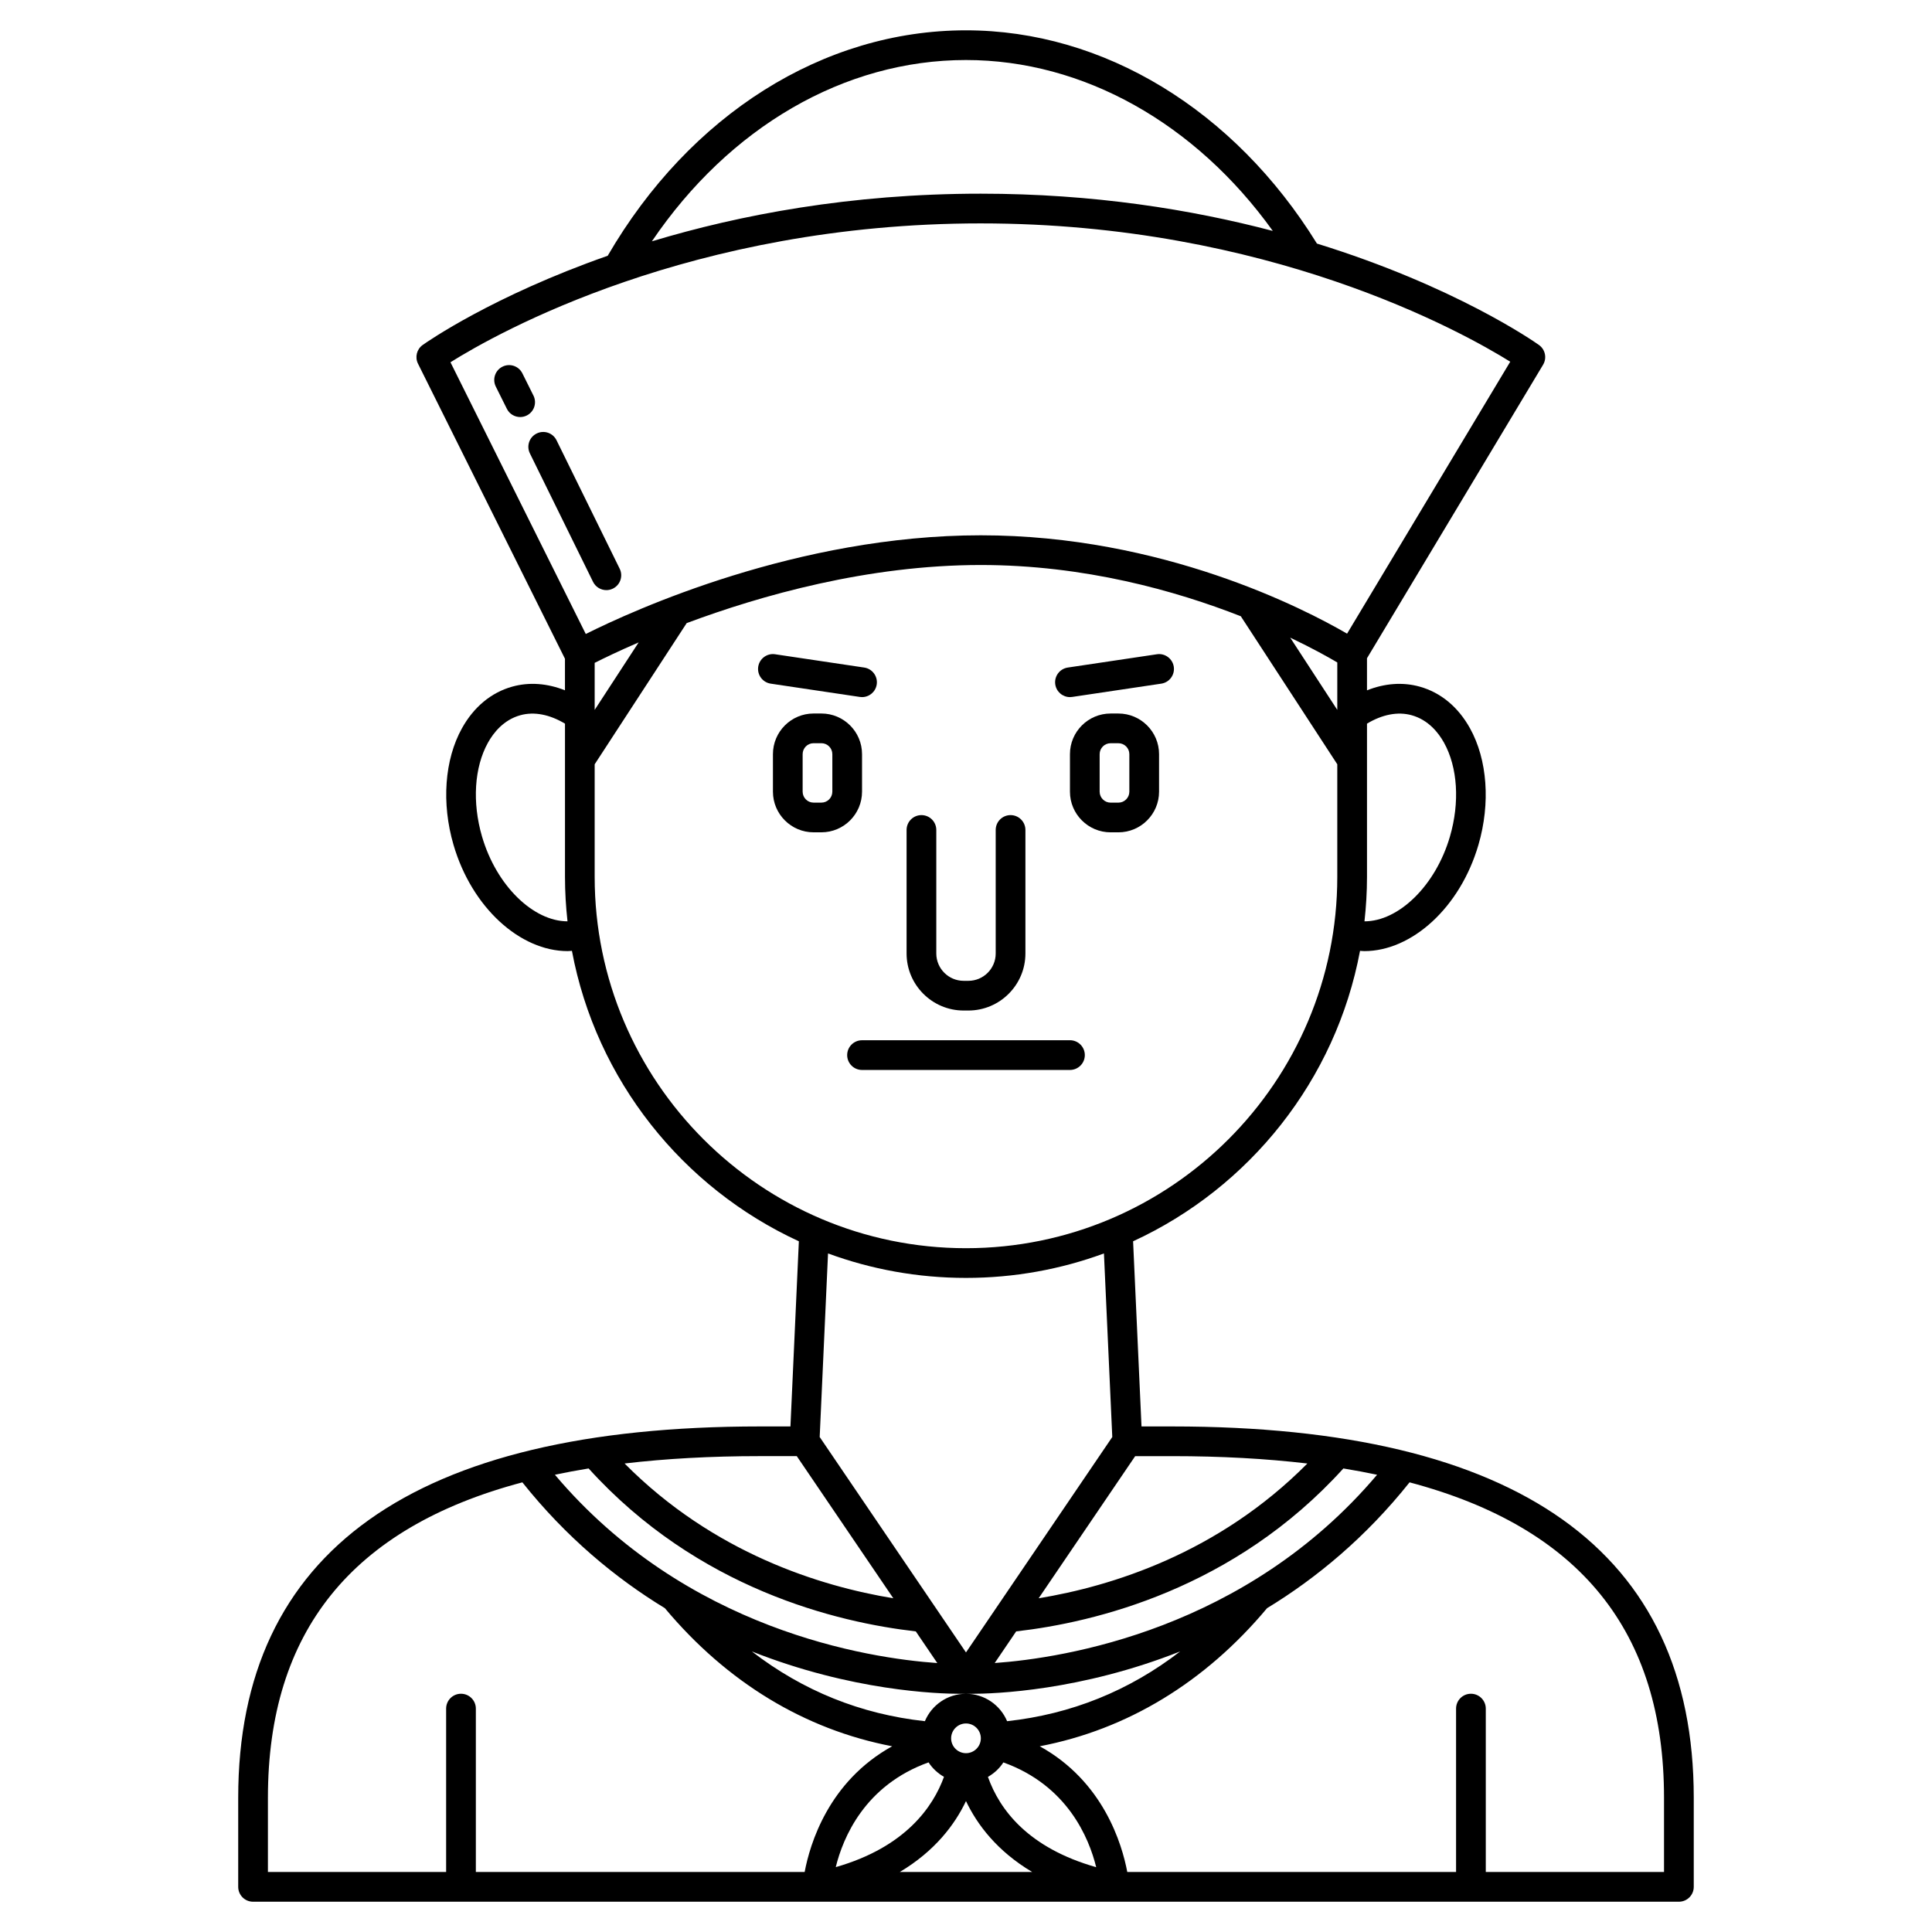 <?xml version="1.0" encoding="UTF-8"?>
<!-- Uploaded to: SVG Repo, www.svgrepo.com, Generator: SVG Repo Mixer Tools -->
<svg fill="#000000" width="800px" height="800px" version="1.1" viewBox="144 144 512 512" xmlns="http://www.w3.org/2000/svg">
 <g>
  <path d="m285.37 248.83-2.934-5.891c-0.969-1.945-3.328-2.742-5.277-1.766-1.945 0.969-2.734 3.328-1.766 5.277l2.934 5.891c0.688 1.383 2.078 2.18 3.527 2.18 0.586 0 1.188-0.133 1.75-0.414 1.941-0.969 2.734-3.332 1.766-5.277z"/>
  <path d="m304.7 300.39c0.582 0 1.172-0.129 1.73-0.406 1.953-0.961 2.754-3.316 1.793-5.269l-16.734-34.039c-0.961-1.953-3.316-2.762-5.269-1.793-1.953 0.961-2.754 3.316-1.793 5.269l16.734 34.039c0.688 1.391 2.082 2.199 3.539 2.199z"/>
  <path d="m454.66 522.02h-8.148l-2.231-49.066c30.824-14.195 53.727-42.707 60.141-76.973 0.379 0.02 0.754 0.074 1.133 0.074 12.566 0 25.395-11.5 30.254-28.184 3.207-11.016 2.371-22.559-2.246-30.871-3.141-5.656-7.742-9.465-13.305-11.027-4.516-1.266-9.32-0.887-13.992 0.973v-8.504l46.668-77.785c1.059-1.762 0.578-4.043-1.094-5.234-1.402-0.996-22.34-15.582-58.84-26.875-21.879-35.406-56.52-56.512-93.004-56.512-37.801 0-73.168 22.316-94.949 59.742-30.426 10.668-47.758 22.742-49.031 23.645-1.578 1.121-2.106 3.227-1.238 4.965l38.945 78.188v8.363c-4.668-1.855-9.473-2.234-13.992-0.969-5.562 1.562-10.164 5.375-13.305 11.027-4.617 8.312-5.457 19.852-2.246 30.871 4.856 16.676 17.68 28.184 30.254 28.184 0.379 0 0.754-0.055 1.133-0.074 6.414 34.266 29.316 62.781 60.141 76.973l-2.231 49.07h-8.148c-91.703 0-138.2 33.105-138.2 98.398v23.617c0 2.172 1.762 3.938 3.938 3.938h377.86c2.172 0 3.938-1.762 3.938-3.938v-23.617c0-65.293-46.496-98.398-138.2-98.398zm-60.496 92.863c-2.852 7.848-10.121 18.613-28.68 23.926 1.906-7.769 7.637-21.672 24.594-27.762 1.031 1.594 2.441 2.891 4.086 3.836zm5.832-6.273c-2.168 0-3.938-1.766-3.938-3.938 0-2.168 1.766-3.938 3.938-3.938 2.168 0 3.938 1.766 3.938 3.938-0.004 2.172-1.77 3.938-3.938 3.938zm0 12.695c2.965 6.231 8.234 13.25 17.547 18.793h-35.094c9.309-5.543 14.582-12.559 17.547-18.793zm5.816-6.414c1.648-0.945 3.062-2.238 4.09-3.832 16.965 6.09 22.695 20.004 24.602 27.766-17.945-5.094-25.562-15.125-28.691-23.934zm-5.816-22.023c-4.898 0-9.109 3-10.891 7.262-16.977-1.852-32.324-8.039-45.859-18.484 26.375 10.449 49.168 11.23 55.336 11.23 0.715 0 1.168-0.012 1.418-0.016 0.246 0.008 0.695 0.016 1.418 0.016 6.172 0 28.965-0.781 55.34-11.23-13.535 10.445-28.883 16.633-45.863 18.488-1.793-4.262-6-7.266-10.898-7.266zm-13.305-16.535 5.703 8.395c-18.348-1.281-66.551-8.746-101.34-49.906 2.902-0.609 5.863-1.172 8.934-1.668 28.938 31.945 65.895 40.809 86.707 43.18zm20.914 8.387 5.695-8.387c20.809-2.371 57.766-11.23 86.707-43.176 3.07 0.496 6.035 1.059 8.934 1.668-34.734 41.074-82.973 48.586-101.34 49.895zm47.055-54.828c12.922 0 24.836 0.66 35.805 1.953-23.609 23.82-51.996 32.559-71.211 35.715l25.582-37.668zm63.469-196.34c4.422 1.238 7.09 4.641 8.551 7.273 3.617 6.519 4.207 15.809 1.574 24.844-3.805 13.082-13.633 22.508-22.656 22.496 0.43-3.871 0.668-7.793 0.668-11.777v-40.617c4.008-2.406 8.16-3.266 11.863-2.219zm-19.734-1.426-12.477-19.145c5.977 2.848 10.246 5.254 12.477 6.578zm-98.398-172.22c31.098 0 60.84 16.773 81.309 45.293-21.535-5.672-47.512-9.871-77.375-9.871-34.543 0-63.91 5.609-87.176 12.625 20.508-30.25 50.961-48.047 83.242-48.047zm3.934 43.297c76.16 0 127.62 28.762 140.3 36.652l-43.242 72.07c-11.363-6.602-48.949-26.066-97.062-26.066-48.543 0-92.027 19.816-104.69 26.156l-35.859-72.012c12.234-7.676 63.758-36.801 140.55-36.801zm-90.68 111.04-11.656 17.883v-12.465c2.285-1.152 6.273-3.094 11.656-5.418zm-41.516 51.426c-2.633-9.043-2.043-18.328 1.574-24.844 1.465-2.633 4.133-6.035 8.551-7.273 3.707-1.047 7.859-0.184 11.867 2.223v40.613c0 3.981 0.238 7.902 0.668 11.773-9.031 0.004-18.852-9.41-22.66-22.492zm29.859 10.719v-29.844l24.383-37.414c19.629-7.328 48.016-15.398 77.953-15.398 27.449 0 51.633 6.812 68.898 13.582l25.566 39.23v29.844c0 54.258-44.141 98.398-98.398 98.398s-98.402-44.141-98.402-98.398zm98.402 106.27c12.84 0 25.156-2.289 36.559-6.484l2.211 48.648-38.77 57.09-38.77-57.09 2.211-48.648c11.402 4.191 23.719 6.484 36.559 6.484zm-44.844 47.23 25.586 37.672c-19.219-3.16-47.602-11.902-71.215-35.719 10.969-1.293 22.883-1.953 35.805-1.953zm-140.15 90.527c0-43.93 22.176-71.574 67.43-83.578 11.605 14.555 24.668 25.367 37.766 33.348 16.461 19.676 37.094 32.168 60.238 36.594-16.891 9.324-21.809 25.957-23.195 33.316h-87.137v-43.297c0-2.172-1.762-3.938-3.938-3.938-2.172 0-3.938 1.762-3.938 3.938v43.297h-47.227zm369.98 19.68h-47.234v-43.297c0-2.172-1.762-3.938-3.938-3.938-2.172 0-3.938 1.762-3.938 3.938v43.297h-87.133c-1.387-7.359-6.305-23.992-23.195-33.316 23.145-4.422 43.777-16.914 60.234-36.59 13.102-7.981 26.164-18.789 37.77-33.352 45.258 12.008 67.434 39.648 67.434 83.578z"/>
  <path d="m372.45 353.8v-9.941c0-5.941-4.832-10.773-10.773-10.773h-2.07c-5.938 0-10.77 4.832-10.77 10.773v9.941c0 5.941 4.832 10.773 10.77 10.773h2.07c5.941 0 10.773-4.832 10.773-10.773zm-7.871 0c0 1.598-1.301 2.902-2.902 2.902h-2.07c-1.598 0-2.898-1.305-2.898-2.902v-9.941c0-1.598 1.301-2.902 2.898-2.902h2.07c1.602 0 2.902 1.305 2.902 2.902z"/>
  <path d="m440.39 333.09h-2.07c-5.941 0-10.773 4.832-10.773 10.773v9.941c0 5.941 4.832 10.773 10.773 10.773h2.07c5.938 0 10.773-4.832 10.773-10.773v-9.941c0-5.941-4.836-10.773-10.773-10.773zm2.898 20.715c0 1.598-1.301 2.902-2.898 2.902h-2.07c-1.598 0-2.902-1.305-2.902-2.902v-9.941c0-1.598 1.305-2.902 2.902-2.902h2.07c1.598 0 2.898 1.305 2.898 2.902z"/>
  <path d="m399.38 411.8h1.242c8.34 0 15.125-6.785 15.125-15.121v-32.73c0-2.172-1.762-3.938-3.938-3.938-2.172 0-3.938 1.762-3.938 3.938v32.73c0.004 4-3.246 7.25-7.246 7.25h-1.242c-4 0-7.254-3.25-7.254-7.25v-32.73c0-2.172-1.762-3.938-3.938-3.938-2.172 0-3.938 1.762-3.938 3.938v32.73c0.004 8.336 6.789 15.121 15.125 15.121z"/>
  <path d="m431.49 423.61c0-2.172-1.762-3.938-3.938-3.938l-55.105 0.004c-2.172 0-3.938 1.762-3.938 3.938 0 2.172 1.762 3.938 3.938 3.938h55.105c2.172-0.004 3.938-1.766 3.938-3.941z"/>
  <path d="m372.45 328.74c1.918 0 3.598-1.402 3.891-3.356 0.32-2.148-1.16-4.152-3.312-4.477l-23.617-3.523c-2.137-0.328-4.152 1.16-4.477 3.312-0.32 2.148 1.16 4.152 3.312 4.477l23.617 3.523c0.199 0.027 0.395 0.043 0.586 0.043z"/>
  <path d="m427.55 328.74c0.191 0 0.391-0.012 0.586-0.043l23.617-3.523c2.148-0.324 3.633-2.32 3.312-4.477-0.324-2.148-2.344-3.641-4.477-3.312l-23.617 3.523c-2.148 0.324-3.633 2.32-3.312 4.477 0.293 1.949 1.973 3.356 3.891 3.356z"/>
 </g>
</svg>